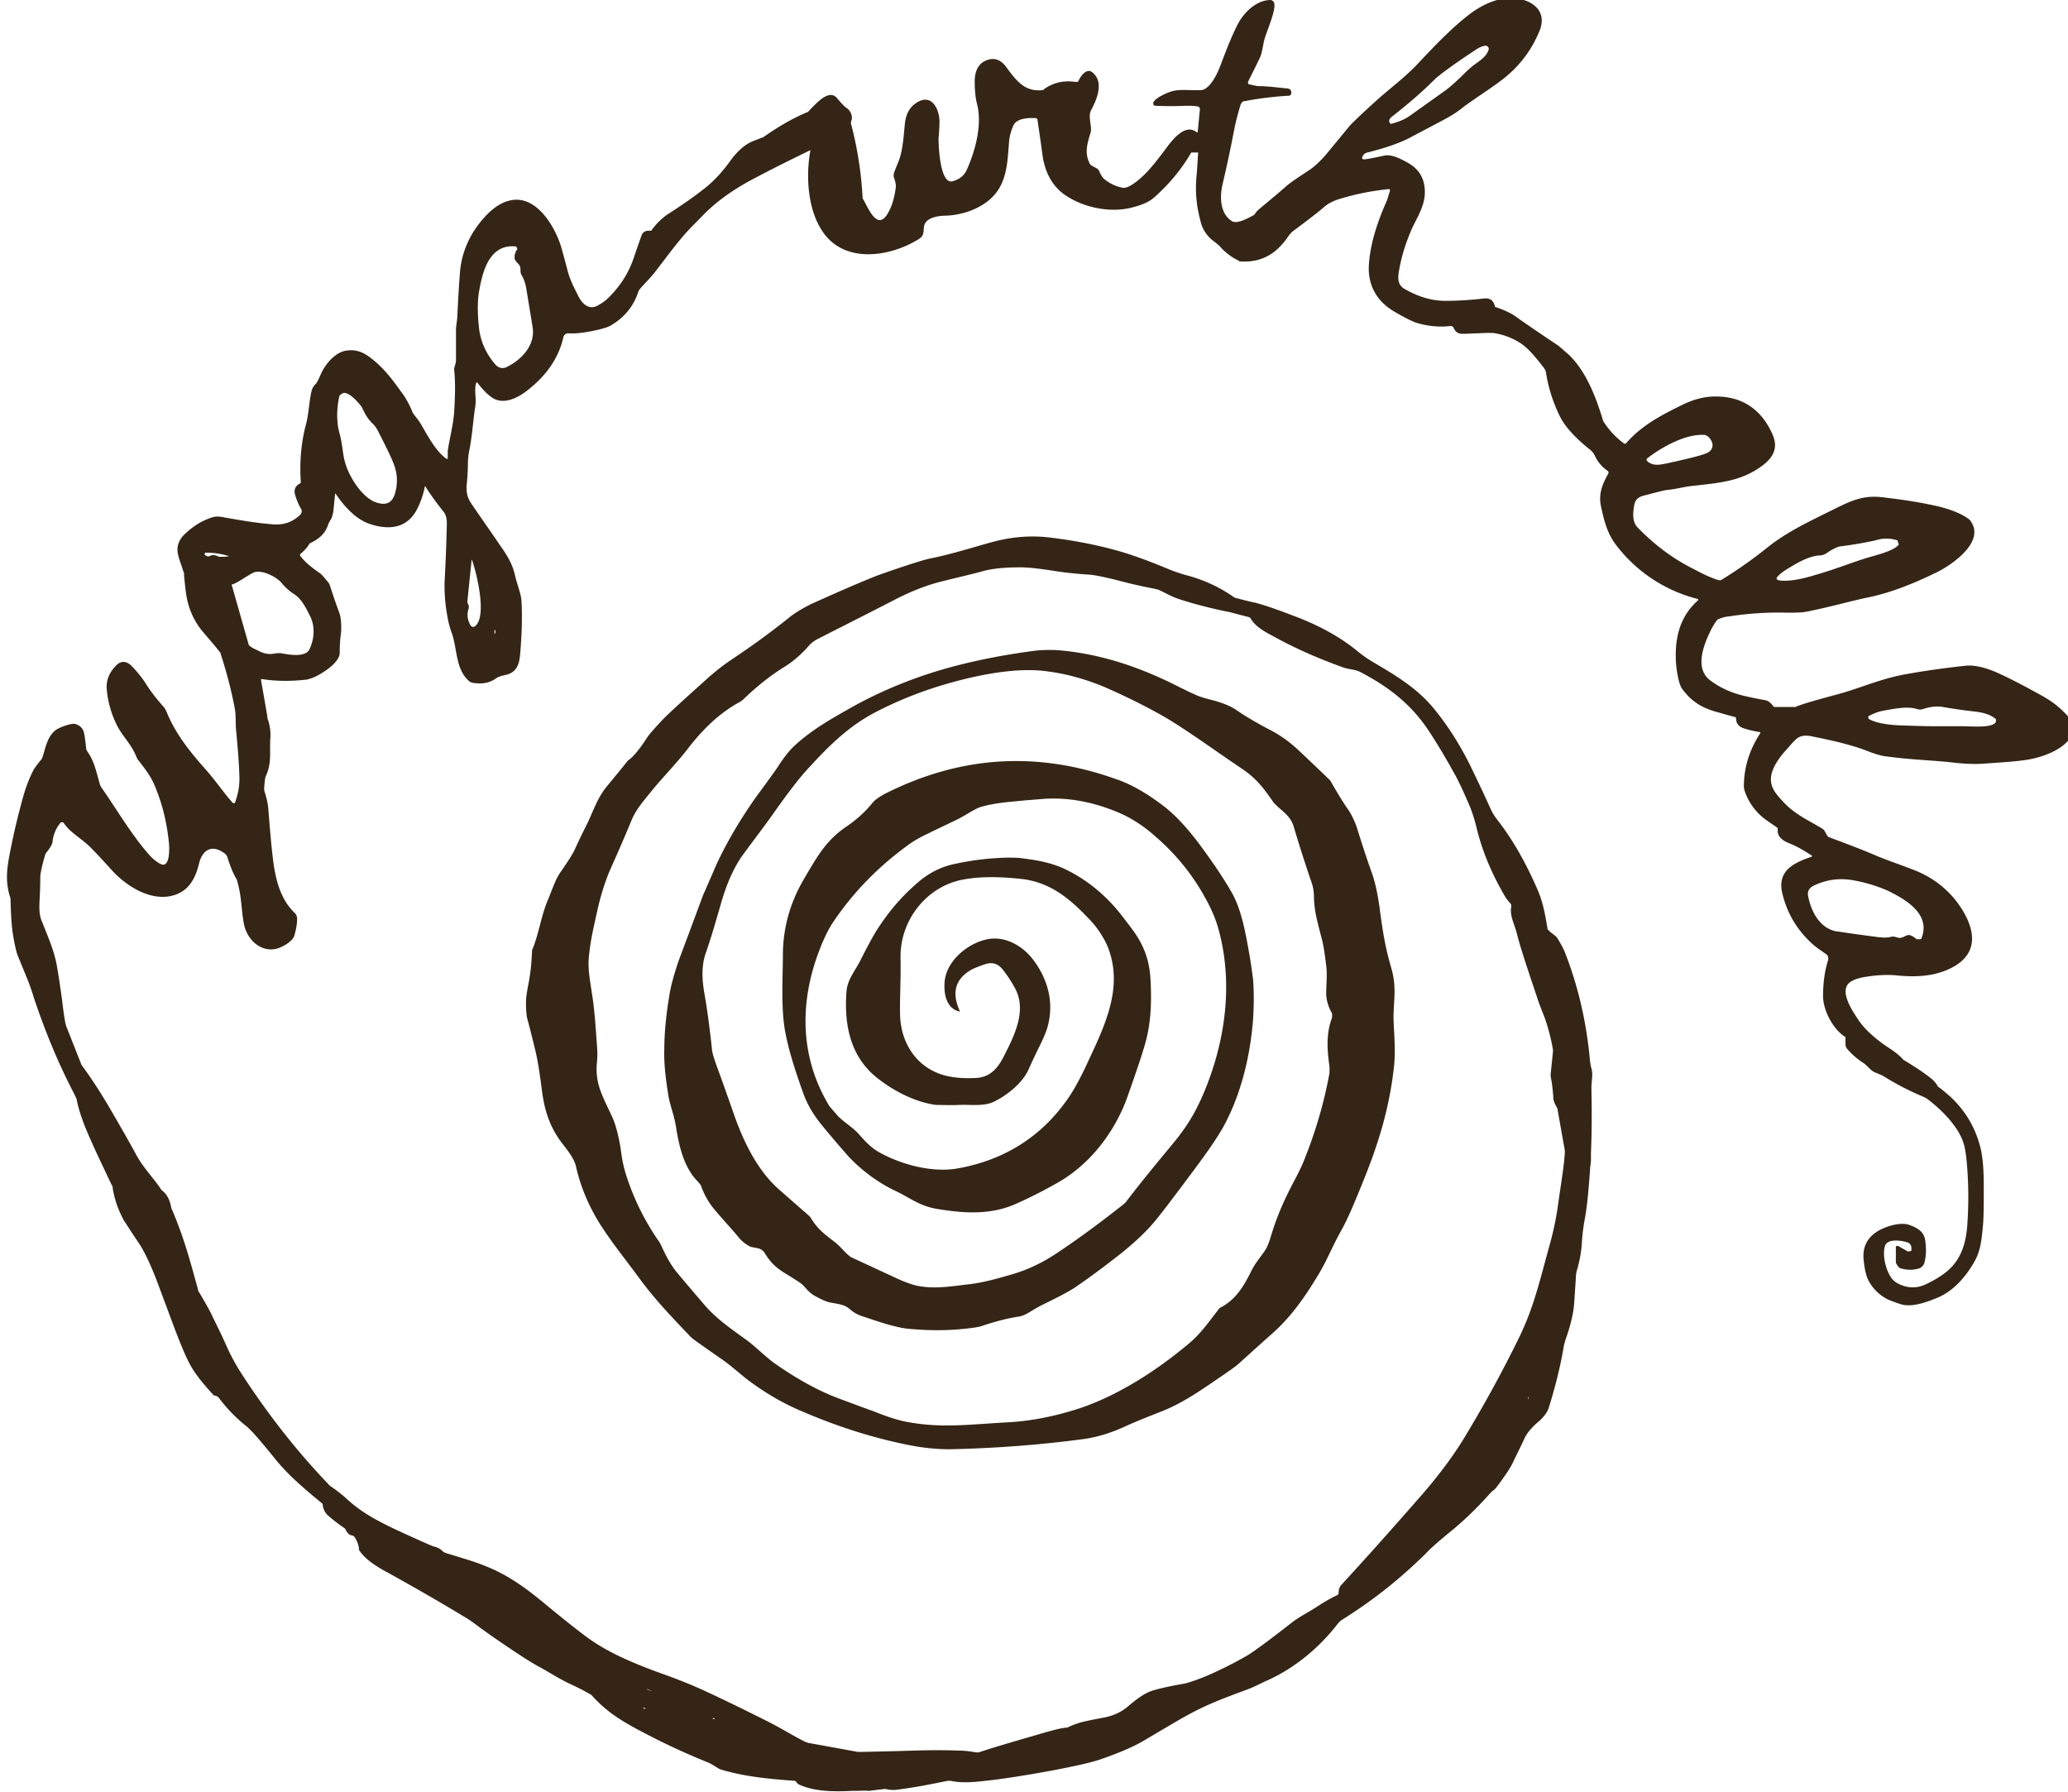 <?xml version="1.0" encoding="UTF-8"?>
<svg data-bbox="0.152 -0.043 45.134 39.162" viewBox="0 0 45.17 39.14" xmlns="http://www.w3.org/2000/svg" data-type="color">
    <g>
        <path d="M26.02 3.33c-.22.38-.5.71-.82.99-.09.08-.24.15-.43.2-.51.15-1.15.01-1.56-.3-.24-.19-.39-.47-.44-.84s-.09-.63-.11-.77q0-.015-.03-.03c-.17-.01-.43 0-.5.17-.05.12-.08.23-.09.35-.03.38-.04.72-.22 1.02-.23.38-.72.57-1.15.59-.15 0-.4.03-.47.18-.05.1.02.24-.13.33-.64.4-1.65.55-2.12-.19-.31-.48-.35-1.19-.25-1.74v-.01c-.52.25-.95.47-1.29.65-.35.19-.66.4-.92.64-.04.03-.16.16-.38.38-.28.29-.47.56-.78.96-.11.15-.27.3-.36.41-.01.02-.03.04-.03.06-.1.3-.29.54-.57.71-.07.05-.18.08-.3.11-.26.06-.48.09-.66.08-.06 0-.1.04-.11.11-.11.45-.38.83-.8 1.15-.22.17-.53.31-.77.13-.11-.08-.21-.19-.3-.31 0-.01-.02-.01-.03 0v.01c-.03.09-.02.19-.01.34 0 .06 0 .14-.02.24-.04.28-.06.6-.12.89q-.03.15-.03.3c0 .02 0 .19-.03.49 0 .14.02.24.1.36.21.31.43.62.64.93.15.21.27.41.32.65.04.18.13.39.14.55.02.32.01.72-.03 1.18-.02.22-.08.37-.28.43-.07.02-.16.03-.24.08-.12.09-.27.13-.44.11-.07 0-.13-.02-.16-.05-.29-.26-.25-.69-.37-1.04-.05-.13-.08-.26-.1-.38a3.7 3.7 0 0 1-.06-.73c.02-.37.04-.8.05-1.29q0-.15-.06-.24c-.16-.2-.3-.39-.41-.57h-.01c-.03.17-.09.34-.17.5-.22.43-.63.46-1.04.32-.3-.1-.56-.39-.74-.66h-.01l-.04.4s-.02.09-.04.14c-.02.04-.06.09-.08.16-.07.19-.2.29-.38.38-.01 0-.03.02-.03.03-.04.07-.11.14-.19.21-.01 0-.01.02 0 .04.11.15.26.26.43.38.04.03.1.1.18.2.02.02.03.05.04.08.03.09.09.28.2.58.04.1.05.28.04.43q-.03.21-.03.45c0 .22-.42.48-.61.55l-.1.03c-.34.04-.67.04-.99-.01 0 0-.02 0-.02.01l.14.81v.03c.06.16.08.33.06.5v.29c0 .16-.02.32-.09.47-.02.03-.03.13-.04.27v.05c.05.15.08.28.09.4.04.5.07.84.09 1 .05.45.14.95.49 1.28.03.03.05.08.05.12 0 .14-.03.26-.06.37-.04.14-.28.26-.39.29-.35.08-.64-.2-.71-.53-.06-.3-.05-.62-.15-.95 0-.02-.01-.04-.02-.05-.08-.14-.14-.3-.19-.46-.01-.05-.05-.09-.12-.13-.26-.16-.44 0-.5.25-.08.33-.22.6-.55.7-.49.15-1.04-.19-1.37-.56q-.285-.315-.42-.45c-.12-.13-.27-.23-.39-.33-.09-.07-.17-.15-.23-.24a.05.05 0 0 0-.07 0c-.09.11-.15.24-.17.39 0 .07-.05.15-.13.25-.02.02-.03.05-.04.08-.07.24-.1.4-.1.46 0 .31-.02.53-.02.65 0 .11.01.21.05.31.13.33.27.64.33.97.05.28.08.51.11.71.04.34.07.55.1.63l.32.81s.01.03.02.04c.2.27.38.55.56.85.28.48.48.83.61 1.07.15.29.37.51.55.77 0 .01.02.03.03.04.12.09.17.22.2.37 0 .01 0 .02.01.03.26.61.38 1.05.58 1.78 0 .01 0 .03.02.04.1.18.21.35.3.55q.195.39.3.63c.08.18.18.37.3.56.58.9 1.22 1.72 1.93 2.46 0 .01.02.02.03.03.13.09.25.18.36.28.28.26.56.42.9.59.14.07.42.2.85.39.07.03.13.06.18.07.07.02.12.05.15.08s.06.05.1.06c.36.11.63.19.8.26.5.19.89.46 1.37.86.35.29.64.52.88.7.54.4 1.18.64 1.85.88.24.09.49.19.75.31.37.17.82.39 1.34.65.32.16.62.35.87.47.01 0 .02 0 .03.01l1.1.2h.05c.51-.01.91-.02 1.21-.03q.495-.015.9 0c.17 0 .31.02.42.04h.06c.2-.07.6-.19 1.19-.36.34-.1.58-.17.72-.18.01 0 .03 0 .04-.01.25-.12.43-.14.83-.22.17-.04.33-.11.46-.22.18-.15.37-.31.59-.37.14-.04.36-.09.65-.14.1-.02.28-.08.52-.18.34-.15.63-.3.87-.44.13-.08.45-.31.96-.71.18-.14.39-.24.6-.38.11-.07.24-.15.39-.22.03-.01.04-.04.04-.07 0-.06.02-.12.06-.16.36-.39.93-1.02 1.7-1.9.3-.34.66-.79.94-1.24.47-.77.89-1.54 1.26-2.3.29-.61.41-1.11.63-1.92.09-.31.15-.6.19-.86.08-.58.15-.96.16-1.25v-.01l-.16-.9v-.02a.7.7 0 0 1-.09-.2c-.01-.19-.03-.36-.06-.5v-.05l.05-.49v-.05c-.05-.28-.12-.54-.21-.77-.06-.15-.11-.28-.14-.38-.23-.68-.38-1.14-.44-1.39-.05-.2-.16-.38-.12-.59 0-.02 0-.03-.01-.05a1 1 0 0 1-.16-.22c-.27-.47-.47-.95-.59-1.45-.05-.2-.1-.35-.15-.47-.15-.35-.26-.58-.33-.7-.16-.29-.34-.6-.55-.92-.39-.6-.89-.98-1.5-1.3-.11-.06-.25-.06-.37-.1-.53-.19-1.04-.41-1.51-.67-.19-.1-.42-.22-.52-.4 0-.01-.02-.02-.03-.03-.24-.06-.38-.1-.42-.11-.41-.08-.79-.18-1.13-.29-.14-.05-.27-.12-.39-.18-.04-.02-.08-.03-.12-.04-.21-.04-.5-.1-.87-.2-.25-.06-.44-.1-.56-.11-.18-.01-.52-.04-.76-.08-.32-.05-.57-.08-.75-.08-.24 0-.54.01-.81.08-.21.06-.52.13-.92.23-.36.09-.72.24-1.08.43-.72.37-1.26.64-1.61.82-.08.04-.15.09-.21.16-.12.14-.31.32-.52.45-.31.19-.61.43-.9.71-.02.02-.05.04-.08.06-.41.22-.78.56-1.12 1-.21.28-.53.61-.78.91-.2.25-.35.41-.46.66q-.21.51-.48 1.11c-.11.26-.21.58-.28.91-.09.4-.15.66-.18 1.01-.02.24.03.5.07.77.06.37.08.74.11 1.14.01.13.01.25 0 .35-.05.48.12.74.34 1.22.08.18.15.47.19.77.02.15.05.3.1.46.16.51.39.98.68 1.41.06.08.09.14.11.19.1.21.19.39.36.59.26.31.45.53.57.67.24.28.52.48.91.76.17.12.41.36.6.5.51.36.99.62 1.42.78.48.18.73.27.76.28.32.13.58.21.77.24.74.13 1.29.05 2.19 0 .52-.03 1.04-.14 1.56-.31.85-.29 1.68-.83 2.37-1.41.26-.22.41-.44.65-.75.01-.02.03-.03.05-.04.34-.18.51-.49.66-.79.09-.18.17-.26.3-.45.04-.06.08-.15.12-.28q.15-.51.39-.99c.08-.17.24-.44.34-.69.25-.62.44-1.26.56-1.92v-.13c-.05-.36-.08-.71.05-1.06q.015-.06 0-.12a.87.87 0 0 1-.12-.52c0-.11.02-.32 0-.49-.03-.25-.06-.46-.1-.61-.1-.39-.16-.59-.17-.89 0-.14-.02-.25-.05-.33-.16-.47-.29-.88-.39-1.22-.07-.24-.24-.33-.4-.49a.4.4 0 0 1-.06-.07c-.2-.29-.36-.5-.67-.71-.48-.32-1.11-.78-1.62-1.09-.41-.24-.87-.47-1.37-.69-.45-.19-.9-.31-1.36-.36-.4-.04-.86 0-1.4.11-.81.17-1.56.43-2.27.8-.59.31-1.03.75-1.51 1.28q-.255.285-.69.9c-.13.19-.36.49-.67.91-.22.3-.38.68-.5 1.11-.1.34-.2.7-.33 1.07-.09.27-.08.56-.02.89.06.34.11.73.16 1.18 0 .08.05.23.13.45.11.3.23.64.37 1.04.21.59.52 1.2.97 1.59.18.16.4.35.66.58.01.01.02.02.03.04.15.24.28.34.53.53.05.04.09.08.13.12.12.13.2.2.23.21.47.22.8.37.99.46.2.09.37.15.5.17.37.06.7 0 1.13-.05.3-.04.61-.13.85-.2.36-.1.7-.26 1.04-.49.45-.3.91-.64 1.38-1.01.05-.04.09-.07.11-.1.25-.33.6-.76 1.04-1.29.3-.37.46-.64.64-1.05.49-1.15.67-2.45.32-3.66-.06-.2-.15-.41-.28-.64-.28-.51-.64-.95-1.08-1.33-.29-.26-.6-.45-.92-.57-.46-.18-.92-.27-1.38-.26-.1 0-.29.02-.56.04-.39.04-.62.05-.95.14-.14.04-.36.2-.53.28-.37.18-.57.27-.6.29-.2.09-.37.19-.5.29-.64.47-1.17 1.02-1.59 1.64-.13.19-.24.43-.35.73-.4 1.11-.37 2.26.24 3.28.02.04.09.11.19.23.13.14.34.26.47.41.17.19.28.31.49.42.47.25 1.11.42 1.65.33 1.03-.18 1.84-.69 2.42-1.52.12-.17.26-.42.41-.74.38-.82.84-1.7.45-2.62a2.1 2.1 0 0 0-.42-.6c-.41-.43-.82-.76-1.41-.84-.52-.06-.96-.06-1.32.01-.8.15-1.38.9-1.36 1.72.01.44-.02.91-.01 1.24.02.69.45 1.25 1.14 1.35.19.03.37.03.54.02.27-.02.44-.19.57-.44.24-.47.52-1.01.27-1.5-.08-.15-.17-.29-.28-.43-.1-.12-.22-.17-.39-.11-.15.05-.24.09-.28.11q-.54.3-.27.9v.02c-.28-.06-.34-.36-.33-.6.01-.49.51-.9.95-.98.37-.07.75.14.98.44.33.43.47.95.32 1.48-.03.11-.1.27-.2.47-.06.12-.13.27-.22.47-.13.28-.45.54-.73.68-.23.12-.51.07-.77.08-.22.01-.39 0-.52 0-.44-.06-.89-.29-1.23-.55-.62-.46-.78-1.16-.72-1.93.02-.26.19-.45.3-.67.17-.34.3-.57.37-.68.25-.39.54-.73.88-1.02.25-.22.53-.36.85-.42.37-.08.73-.12 1.11-.13.12 0 .24 0 .37.02.31.04.57.09.85.21.45.21.82.5 1.13.85.09.1.21.26.37.47.27.36.39.7.41 1.12.03.52 0 .96-.1 1.33-.06.23-.2.65-.41 1.24-.27.75-.81 1.46-1.52 1.86-.35.2-.66.35-.93.47-.53.23-1.09.2-1.65.11-.27-.04-.43-.11-.71-.27-.07-.04-.18-.1-.33-.17a3.5 3.5 0 0 1-.97-.74c-.2-.23-.39-.45-.56-.66-.18-.22-.32-.45-.41-.71-.18-.5-.31-.92-.38-1.28-.11-.53-.06-1.25-.06-1.71 0-.61.16-1.17.47-1.69.3-.51.48-.83.92-1.13.22-.15.41-.32.57-.52.06-.07.15-.13.28-.2 1.65-.83 3.33-.93 5.05-.31.35.12.7.33 1.06.61.24.19.5.47.78.85.25.34.47.66.65.97.21.35.3.79.38 1.23.06.32.09.56.11.71q.03.39 0 .87c-.06.79-.26 1.64-.65 2.35-.18.32-.47.71-.67.98-.41.55-.69.92-.85 1.11-.17.2-.41.43-.71.67-.38.3-.72.55-1.03.76-.14.09-.37.21-.68.36-.08.04-.17.09-.25.14-.11.07-.2.11-.26.12-.27.04-.53.11-.8.2-.08.03-.21.05-.41.07-.38.04-.78.04-1.21 0-.31-.03-.7-.17-1-.27a.75.75 0 0 1-.3-.17c-.11-.09-.23-.1-.44-.14q-.12-.03-.33-.15c-.12-.07-.19-.18-.27-.25-.01-.01-.03-.02-.04-.03-.09-.06-.22-.14-.38-.24-.18-.12-.28-.23-.39-.41a.23.23 0 0 0-.15-.1l-.15-.03a.75.75 0 0 1-.26-.2c-.18-.22-.35-.39-.57-.66-.11-.14-.19-.29-.25-.45 0-.02-.02-.04-.03-.06-.05-.06-.12-.13-.17-.2-.21-.3-.29-.66-.35-1.02-.04-.29-.14-.49-.18-.77-.06-.38-.09-.7-.08-.95 0-.41.05-.83.12-1.24.04-.22.11-.45.19-.69.3-.8.48-1.29.54-1.45.02-.04.11-.25.28-.64.24-.53.59-1.1.9-1.53.28-.38.43-.59.46-.64q.195-.3.36-.45c.38-.35.81-.59 1.29-.86.71-.39 1.46-.68 2.23-.88.5-.13 1.06-.24 1.66-.32.2-.03.4-.03.58-.02.93.08 1.78.37 2.61.79.16.08.3.15.4.19q.09.045.39.12c.21.06.38.13.49.21.22.15.46.29.73.43.23.12.43.26.65.47.16.15.37.35.64.61.01.01.03.03.04.05.12.21.25.43.39.63.06.09.13.24.17.35.09.29.2.64.34 1.03.07.2.12.44.16.72.07.53.12.86.25 1.31.06.2.08.37.08.54 0 .22-.03.43-.02.67.01.26.05.69 0 1.04-.07.6-.21 1.18-.41 1.76q-.12.36-.42 1.08c-.1.24-.19.44-.28.61-.2.36-.24.47-.39.77-.05.09-.1.19-.17.3-.29.48-.59.9-1 1.26-.16.14-.39.35-.68.61-.06.06-.17.14-.33.25-.54.37-.88.61-1.33.8-.25.1-.54.21-.83.34-.32.15-.64.25-.95.29-.98.13-1.95.2-2.91.22-.23 0-.51-.02-.83-.08-.78-.15-1.59-.4-2.42-.76-.4-.17-.77-.39-1.11-.64-.19-.14-.39-.33-.62-.49-.1-.07-.29-.2-.57-.4-.04-.03-.08-.06-.11-.09-.37-.39-.75-.78-1.09-1.24-.33-.45-.61-.79-.88-1.21-.25-.4-.43-.82-.53-1.27-.05-.22-.29-.47-.38-.61-.22-.33-.32-.67-.37-1.1-.03-.21-.07-.55-.14-.83-.05-.21-.11-.45-.18-.71a2 2 0 0 1-.02-.36c0-.08.02-.2.05-.36.04-.2.07-.44.08-.71 0-.02 0-.04.01-.06.13-.31.18-.67.31-1.01.06-.14.11-.28.17-.42.04-.1.09-.2.16-.29.11-.17.21-.3.29-.47.09-.2.17-.36.23-.48.15-.29.24-.61.46-.88.14-.17.29-.35.44-.54.01-.01.02-.03.04-.04.11-.08.24-.24.39-.47.07-.11.2-.25.38-.44.16-.16.48-.45.97-.89.18-.16.35-.29.53-.41.42-.28.85-.59 1.27-.93q.18-.135.45-.27c.8-.36 1.32-.58 1.55-.66.6-.21.96-.32 1.08-.34.49-.1.97-.26 1.39-.37.4-.1.8-.13 1.2-.08q.75.09 1.41.27c.3.08.7.22 1.2.43.1.04.24.09.43.14.35.1.67.25.97.46.02.01.03.02.05.02.26.07.4.1.41.1.27.07.59.19.98.34q.75.3 1.26.72c.12.1.24.18.36.25.51.3.97.58 1.33 1.03.3.37.55.77.77 1.21.13.27.29.6.46.98.03.06.07.13.14.22.35.45.63.96.87 1.51.12.28.16.5.22.85 0 .02.01.04.03.05.06.07.16.11.2.19.06.1.11.19.14.26.29.73.47 1.5.55 2.3.01.11.02.2.04.26.04.14 0 .28 0 .43.01.48.01.96-.01 1.42v.15c0 .08-.02.15-.02.22-.03.42-.06.79-.12 1.1q-.045.255-.06.51c-.01.16-.04.35-.1.56-.02.06-.03.13-.03.2-.02.28-.03.47-.04.58-.02.23-.09.49-.19.77-.01.04-.02.08-.03.11-.08.49-.2.94-.33 1.36-.03.1-.12.22-.23.31q-.225.195-.3.36c-.12.26-.21.43-.25.52-.06.13-.19.32-.37.56-.04.05-.1.08-.14.13-.31.35-.62.64-.91.87-.19.16-.36.3-.49.44-.57.56-1.15 1.02-1.82 1.44-.04.02-.07.06-.1.09-.4.52-.93.96-1.52 1.23-.14.06-.28.14-.44.2-.59.22-.92.34-1.4.61q-.06.03-.87.51c-.22.13-.52.26-.89.39-.24.09-.62.17-1.14.27-.6.11-1.02.17-1.25.2-.29.03-.64.09-.95.02h-.06c-.43.09-.81.16-1.15.2-.06 0-.13 0-.2-.02h-.04l-.33.04h-.02c-.02-.01-.14 0-.35 0-.37.02-.82.02-1.16-.14-.01 0-.02-.01-.03-.02l-.03-.04s-.02-.02-.04-.02c-.56-.04-1.06-.09-1.55-.23a.4.4 0 0 1-.14-.06c-.07-.04-.12-.08-.22-.12q-.78-.315-1.53-.72c-.39-.21-.68-.4-.98-.73-.01-.01-.03-.03-.04-.03a5 5 0 0 0-.45-.23c-.27-.13-.44-.25-.72-.4-.07-.04-.17-.1-.28-.17-.32-.21-.65-.43-.99-.68-.12-.09-.23-.17-.34-.23-.46-.28-1-.59-1.61-.93-.25-.13-.5-.29-.63-.47a.1.1 0 0 1-.03-.08.6.6 0 0 0-.1-.25.2.2 0 0 0-.05-.03c-.06 0-.1-.05-.14-.12 0-.02-.02-.03-.03-.04-.09-.06-.2-.14-.34-.26a.36.36 0 0 1-.13-.24c0-.02-.01-.04-.03-.05-.34-.28-.76-.63-1.05-1.01-.06-.07-.2-.25-.44-.52l-.12-.12c-.23-.18-.44-.39-.62-.63a.16.16 0 0 0-.08-.06h-.03l-.05-.05c-.23-.25-.39-.46-.49-.65s-.2-.44-.32-.75c-.22-.59-.36-.97-.43-1.15q-.18-.45-.33-.69c-.21-.31-.32-.49-.35-.53a2.2 2.2 0 0 1-.25-.72c0-.02 0-.04-.02-.06-.17-.36-.33-.69-.47-1.01-.14-.31-.24-.59-.29-.83 0-.04-.04-.11-.09-.21-.33-.64-.61-1.32-.85-2.04-.07-.23-.13-.38-.16-.45 0 0-.06-.15-.18-.44q-.06-.135-.12-.51c-.02-.12-.04-.36-.05-.73 0-.02 0-.05-.01-.07-.13-.41-.05-.74.05-1.23.06-.29.14-.61.23-.94.07-.25.15-.45.24-.62.02-.03.07-.1.15-.2.02-.02.03-.04.04-.07.06-.18.1-.44.28-.58.07-.06.34-.16.43-.14.11.03.18.1.2.22.02.1.03.2.04.3 0 .02.01.05.02.07.16.22.2.45.28.72 0 .02.02.05.03.07.33.47.66 1.04 1.05 1.48.08.09.17.16.25.2.21.1.19-.36.18-.46-.04-.39-.12-.77-.27-1.15-.1-.28-.23-.44-.4-.66-.02-.02-.03-.05-.04-.07-.12-.3-.32-.46-.44-.72q-.18-.375-.21-.78c-.01-.18.06-.35.21-.5.1-.1.21-.1.32 0q.165.165.3.36c.12.2.26.37.39.52.04.04.07.09.09.14.19.47.51.87.84 1.24.23.26.42.54.6.74.01.01.04.02.05 0l.01-.02c.06-.18.09-.32.09-.52-.01-.35-.04-.69-.07-1.01-.02-.16 0-.32-.03-.5-.07-.37-.17-.77-.31-1.2 0-.02-.01-.03-.02-.04-.05-.07-.17-.21-.35-.42-.2-.23-.33-.51-.38-.82-.01-.06-.03-.21-.05-.44 0-.03 0-.06-.02-.09-.03-.12-.1-.27-.12-.41-.02-.15.04-.29.16-.4.18-.17.37-.29.59-.36.08-.03.18-.02.27 0 .46.08.7.12 1.05.15.26.02.44-.05.61-.21.03-.03.04-.08.02-.12-.06-.1-.1-.2-.13-.3-.04-.12 0-.21.1-.26.01 0 .02-.02.02-.03-.03-.45.01-.87.11-1.25.07-.26.07-.53.13-.76a.35.35 0 0 1 .1-.15q.03-.045.09-.18c.09-.22.31-.49.55-.53.27-.05.45.07.65.24.21.18.38.4.55.64.11.14.19.29.26.46 0 .02.02.03.03.05.06.08.12.15.17.24.15.26.31.56.54.73h.03v-.17c.03-.23.12-.57.14-.85.02-.34.03-.65 0-.92v-.04l.03-.1s.01-.05.01-.08V7.2c0-.1.03-.21.03-.32.02-.4.04-.73.06-.97.04-.39.19-.75.45-1.07.19-.23.4-.42.68-.47.54-.09.93.56 1.07 1 .03.1.08.28.15.55.04.16.13.35.25.58.09.16.23.27.41.17q.105-.06.18-.12c.28-.26.49-.57.61-.94.01-.03.06-.18.16-.46.03-.09.1-.12.19-.11.01 0 .03 0 .03-.01.11-.15.23-.27.37-.36.34-.22.58-.39.73-.51.26-.19.47-.43.66-.7.12-.15.27-.3.44-.37.04-.02.11-.04.2-.08.02 0 .03-.01.05-.02.32-.22.58-.38.95-.54.02 0 .03-.02.04-.03.14-.14.43-.49.61-.28.1.12.17.19.2.21.1.06.16.2.11.3 0 .02-.01.04 0 .06.14.53.22 1.06.25 1.58 0 .03 0 .05.02.07.11.2.29.64.5.35.11-.16.18-.38.21-.65a.8.8 0 0 0-.05-.2v-.04c0-.04.04-.13.1-.28.11-.26.12-.64.15-.88.03-.2.12-.35.29-.44.32-.17.47.21.46.46 0 .01 0 .13-.02.35 0 .15.03.99.3.93.15-.04.26-.12.32-.26.18-.4.34-.98.22-1.43-.03-.12-.05-.28-.05-.49 0-.23.08-.39.25-.46.19-.08.34 0 .45.16.22.3.4.52.76.49.02 0 .04 0 .05-.02.21-.15.44-.2.7-.16.03 0 .05 0 .06-.03.05-.11.18-.28.3-.18.26.21.1.59-.03.83-.06.11 0 .29 0 .41 0 .03 0 .05-.01.08-.08.26-.13.44-.02.67.01.02.03.04.05.05l.11.06s.03.02.04.04c.04.08.06.14.12.19.12.1.25.16.4.19.14.03.4-.21.5-.31.12-.12.28-.32.48-.59.15-.2.41-.5.64-.31h.02l.05-.51s-.01-.04-.03-.05c-.08-.02-.17-.02-.29-.02q-.285.015-.66 0c-.02 0-.04-.02-.04-.05v-.02c.05-.11.31-.22.42-.25.15-.04.36-.02.52-.02.09 0 .15 0 .19-.03.17-.1.29-.38.36-.57.12-.32.23-.59.33-.79.13-.28.41-.57.73-.58q.06 0 .09.06c.04.14-.1.47-.19.73-.06.17-.06.35-.13.49-.16.33-.25.5-.25.51 0 .02 0 .05.02.05.08.02.14.03.19.04.21 0 .42.03.63.05.08 0 .12.05.1.12 0 .02-.02.04-.05.04-.34.02-.66.06-.97.12-.04 0-.06.03-.08.07-.05.16-.1.34-.14.54-.09.47-.18.88-.26 1.22-.06.27-.05.63.21.79.11.07.36-.07.47-.13q.015 0 .03-.03a.5.5 0 0 1 .09-.1c.2-.17.4-.33.59-.5.09-.08.27-.2.53-.37.07-.05.19-.15.34-.32.03-.04.2-.24.51-.62q.105-.12.6-.57c.29-.26.63-.51.9-.8.33-.35.75-.8 1.17-1.11.29-.21.66-.37 1.02-.31.39.07.63.33.46.72-.17.41-.43.75-.77 1.02-.25.2-.58.4-.89.63q-.165.135-.36.24c-.05.03-.32.17-.81.43-.21.11-.52.22-.92.32-.05.01-.09.04-.11.09s0 .05.02.06h.02c.1-.01.24-.04.43-.08.16-.04.37.07.53.16.26.15.38.38.36.7-.02.29-.22.58-.3.78-.12.28-.21.57-.26.86-.03.16-.04.32.12.41.26.15.56.26.89.26.29 0 .57-.02.83-.05.14-.02.22.04.25.16 0 .01.01.03.03.03.18.06.32.13.41.19.25.18.56.39.92.63.05.03.13.11.25.21.38.36.6.93.75 1.43 0 .02.02.04.03.06.12.18.27.34.44.46h.03c.35-.41.81-.64 1.28-.87.24-.11.48-.17.73-.16.55.01.94.29 1.17.77.15.3.09.51-.17.72-.46.35-.9.39-1.54.46-.2.02-.36.07-.56.09-.05 0-.23.05-.54.13q-.15.045-.18.18c-.03.16-.06.38.07.51.37.38.77.68 1.21.9.19.1.36.19.56.25h.05c.36-.22.7-.46 1.01-.71.4-.32.83-.53 1.4-.81.44-.22.69-.34 1.12-.29.34.04.72.09 1.13.18.24.05.57.15.77.31.01.01.02.02.03.04.31.45-.42.95-.75 1.11-.45.22-.97.44-1.51.55-.3.06-.87.22-1.34.31-.1.02-.24.02-.42.02-.38-.01-.8.01-1.25.08a.7.7 0 0 0-.24.06c-.02 0-.03.02-.04.03-.03.03-.06.09-.11.17-.17.34-.4.88-.02 1.15.22.16.47.27.74.33.13.03.27.06.44.09.07.01.13.06.18.13 0 0 .02.02.03.02h.46s.03-.02.04-.02c.19-.07.48-.15.85-.25.53-.14.96-.35 1.54-.45.39-.07.81-.13 1.27-.18.26-.03.56.08.79.19.34.16.65.33.92.48.16.09.31.2.44.33.18.17.31.36.13.6-.2.27-.66.42-.98.46-.19.03-.5.05-.93.08-.18.01-.41 0-.66-.03-.33-.04-.92-.06-1.42-.13-.11-.01-.24-.05-.4-.11-.32-.13-.74-.23-1.24-.33-.14-.03-.24-.01-.31.04-.04.03-.12.11-.22.23-.14.15-.28.33-.34.53-.07.27.06.43.25.63.17.19.4.33.6.44.14.08.23.13.27.16.02.01.03.03.04.05l.05.09.03.03c.43.16.77.29 1 .39.28.12.62.23.94.36.42.18.76.47 1 .87.33.56.26 1.03-.37 1.29-.34.14-.72.15-1.1.11-.23-.02-.47 0-.7.04q-.165.03-.27.09c-.32.18.05.69.17.87.16.23.44.45.64.58.17.11.27.2.31.25.01.01.02.02.04.03.23.14.43.27.59.4.05.04.09.09.13.15 0 .02.02.03.04.04.09.07.17.14.24.2.32.3.53.65.64 1.05.06.2.09.49.09.89 0 .41 0 .71-.02.9-.03.3-.05.54-.2.79-.18.31-.45.62-.79.76-.24.1-.57.22-.81.14-.15-.05-.25-.09-.27-.1a.96.96 0 0 1-.42-.4c-.05-.09-.09-.24-.11-.43q-.06-.435.3-.66c.16-.1.49-.21.69-.14.17.06.32.14.35.33.03.2.02.37-.02.51-.02.05-.06.09-.11.11-.13.04-.26.04-.4 0-.01 0-.03-.01-.04-.02-.05-.06-.07-.09-.07-.12v-.32q0-.03.03-.03h.02l.21.12s.07 0 .08-.02v-.06c0-.05-.03-.1-.09-.12-.14-.04-.44-.09-.49.09-.06.21.03.54.15.7.04.05.1.1.2.14.19.08.38.07.56-.02.15-.07.28-.15.39-.23.35-.26.47-.63.5-1.05s.03-.83 0-1.24c-.02-.28-.05-.46-.08-.55-.12-.39-.52-.77-.82-.99-.01 0-.02-.01-.04-.02-.29-.12-.57-.26-.86-.44-.06-.04-.12-.06-.19-.09-.12-.04-.17-.14-.27-.21a1.6 1.6 0 0 1-.36-.31.15.15 0 0 1-.04-.11v-.15c-.26-.16-.48-.56-.49-.88 0-.29.03-.55.11-.8.01-.05 0-.1-.04-.13-.11-.08-.24-.16-.34-.26-.31-.29-.52-.65-.62-1.07-.12-.5.26-.67.64-.8 0 0 .01-.01.01-.02-.18-.12-.34-.21-.49-.27-.16-.06-.28-.16-.26-.31 0-.02 0-.03-.02-.04-.05-.04-.12-.08-.2-.14a1.28 1.28 0 0 1-.5-.65.4.4 0 0 1-.02-.1c0-.43.13-.82.36-1.17v-.02a2.3 2.3 0 0 1-.38-.09q-.15-.06-.15-.21c0-.01 0-.02-.02-.03 0 0-.12-.03-.36-.1-.35-.09-.59-.23-.8-.52-.08-.11-.12-.42-.13-.53-.04-.55.07-1.04.48-1.4 0 0 .01-.02 0-.03h-.01a3.23 3.23 0 0 1-1.79-1.19c-.19-.25-.26-.55-.32-.83-.06-.27.03-.49.16-.72.01-.02 0-.05-.02-.06a.8.8 0 0 1-.27-.32.4.4 0 0 0-.11-.14c-.23-.18-.53-.46-.66-.73-.15-.31-.25-.62-.3-.94 0-.04-.03-.09-.05-.12-.16-.2-.31-.4-.5-.53-.2-.13-.4-.2-.62-.23-.06 0-.17 0-.33.01-.09 0-.2.01-.33.01-.09 0-.15-.04-.19-.13-.01-.03-.04-.04-.07-.04-.26.03-.52 0-.77-.08-.1-.04-.26-.12-.48-.25-.36-.22-.56-.57-.53-1.01.03-.47.19-.94.38-1.37.03-.06.05-.16.08-.24 0-.02 0-.04-.02-.04h-.01c-.4.04-.77.12-1.12.23-.11.04-.21.09-.3.17s-.32.26-.67.52c-.03.02-.05.05-.08.08-.08.12-.14.19-.17.22-.23.26-.53.38-.88.36-.02 0-.04 0-.06-.02a1.3 1.3 0 0 1-.37-.27c-.04-.05-.1-.1-.18-.16a.75.75 0 0 1-.28-.44c-.09-.33-.12-.67-.08-1.02.01-.14.02-.3.03-.47Zm4.38-.63c.16-.04.3-.1.42-.19l.73-.52c.1-.07.24-.19.43-.38.08-.08.15-.14.2-.18.15-.11.28-.19.33-.33.02-.04 0-.08-.04-.1h-.04c-.06.01-.13.04-.2.09-.29.19-.49.33-.61.42q-.21.15-.3.24c-.25.25-.56.52-.92.8-.06.05-.07.09-.04.14.01.01.03.02.04.01M11.3 5.46s0-.07-.04-.08h-.02c-.57-.04-.71.59-.78 1.01-.04.25-.02.55 0 .75.03.3.15.58.36.82.06.07.15.1.24.06.31-.15.61-.45.58-.82 0-.03-.05-.32-.14-.87a.9.9 0 0 0-.1-.31c-.07-.1.02-.17-.1-.28a.24.24 0 0 1-.06-.09v-.08l.04-.11ZM7.51 8.58s-.09.03-.1.08c-.04.19-.06.4-.03.63 0 .03.02.11.05.23.05.19.06.43.11.59.09.31.38.78.7.87.2.06.33 0 .39-.21s.05-.42-.02-.61c-.04-.12-.15-.35-.33-.7a.8.8 0 0 0-.12-.19c-.15-.14-.18-.23-.26-.38 0-.01-.01-.02-.02-.03-.08-.1-.23-.27-.36-.28Zm28.48 1.5c.06.05.13.07.21.07.1 0 .35-.06.73-.15.2-.05.33-.09.38-.12.15-.09.11-.26-.02-.36-.01 0-.02-.01-.04-.02-.41-.04-.95.26-1.27.51-.02.01-.02.04 0 .06Zm5.47 1.79s0-.06-.02-.07a.75.75 0 0 0-.47 0c-.27.06-.53.1-.75.13-.03 0-.06.01-.09.02-.07.03-.15.07-.23.13-.05.03-.1.05-.15.05-.23.01-.47.15-.67.27-.1.06-.19.12-.26.2q-.03.03 0 .06s.01 0 .02.01c.18.04.48-.02.66-.07.29-.08.53-.16.73-.23.25-.09.43-.15.56-.19.24-.07.61-.16.69-.3Zm-36.48.27c-.16-.05-.32-.07-.48-.07q-.03 0-.03.03c0 .01 0 .02.02.03l.04.02h.04c.06-.04.13-.03.19 0 .01 0 .02.01.04.01.07 0 .13 0 .19-.01v-.02Zm5.32.1-.09.88v.04l.03.07v.05c-.05.14-.03.26.04.38.02.03.06.04.09.02.28-.2.04-1.17-.06-1.45 0 0 0-.01-.01 0zm-5.24.53.37 1.3s0 .02.02.03c.05.05.13.08.19.11.11.06.21.08.31.07.11-.02.18-.02.21-.01.17.03.51.09.6-.09.1-.21.13-.48.02-.71-.09-.18-.19-.4-.38-.51a1.2 1.2 0 0 1-.25-.23c-.11-.13-.39-.27-.56-.24-.04 0-.12.05-.22.11-.14.09-.24.15-.32.17Zm5.74 1v.06s.01.01.02 0v-.07h-.01Zm32.79 2s.02-.05 0-.07c-.12-.1-.28-.14-.45-.16a12 12 0 0 1-.76-.11h-.1a1 1 0 0 0-.26.05.22.22 0 0 1-.16 0c-.22-.06-.49 0-.72.04-.11.02-.21.06-.31.11-.02.01-.03.03-.02.05 0 0 0 .01.01.02.16.1.46.13.65.14.3.01.55.02.77.02h.59c.25 0 .63.04.75-.07Zm-1.71 4.74s.07.01.09-.01v-.01c.21-.53-.35-.85-.74-1.04a3.3 3.3 0 0 0-.72-.22c-.3-.06-.6-.03-.89.11-.09.04-.14.11-.13.21.06.34.25.72.62.79.03 0 .32.05.87.12.14.02.25.02.32 0 .12-.03.16.07.3-.01.04-.02.07-.03.1-.03s.05.02.08.03l.1.07Zm-8.5 10.05s.01-.01.01-.03v-.03s-.01.01-.01.03zm-19.14 6.37-.13-.05c.03.02.07.04.13.05m-.14.38-.04-.02h-.01v.01l.03.02h.01Zm1.51.22-.02-.01s-.02 0-.02.01v.01h.04z" fill="#352516" data-color="1"/>
    </g>
</svg>
